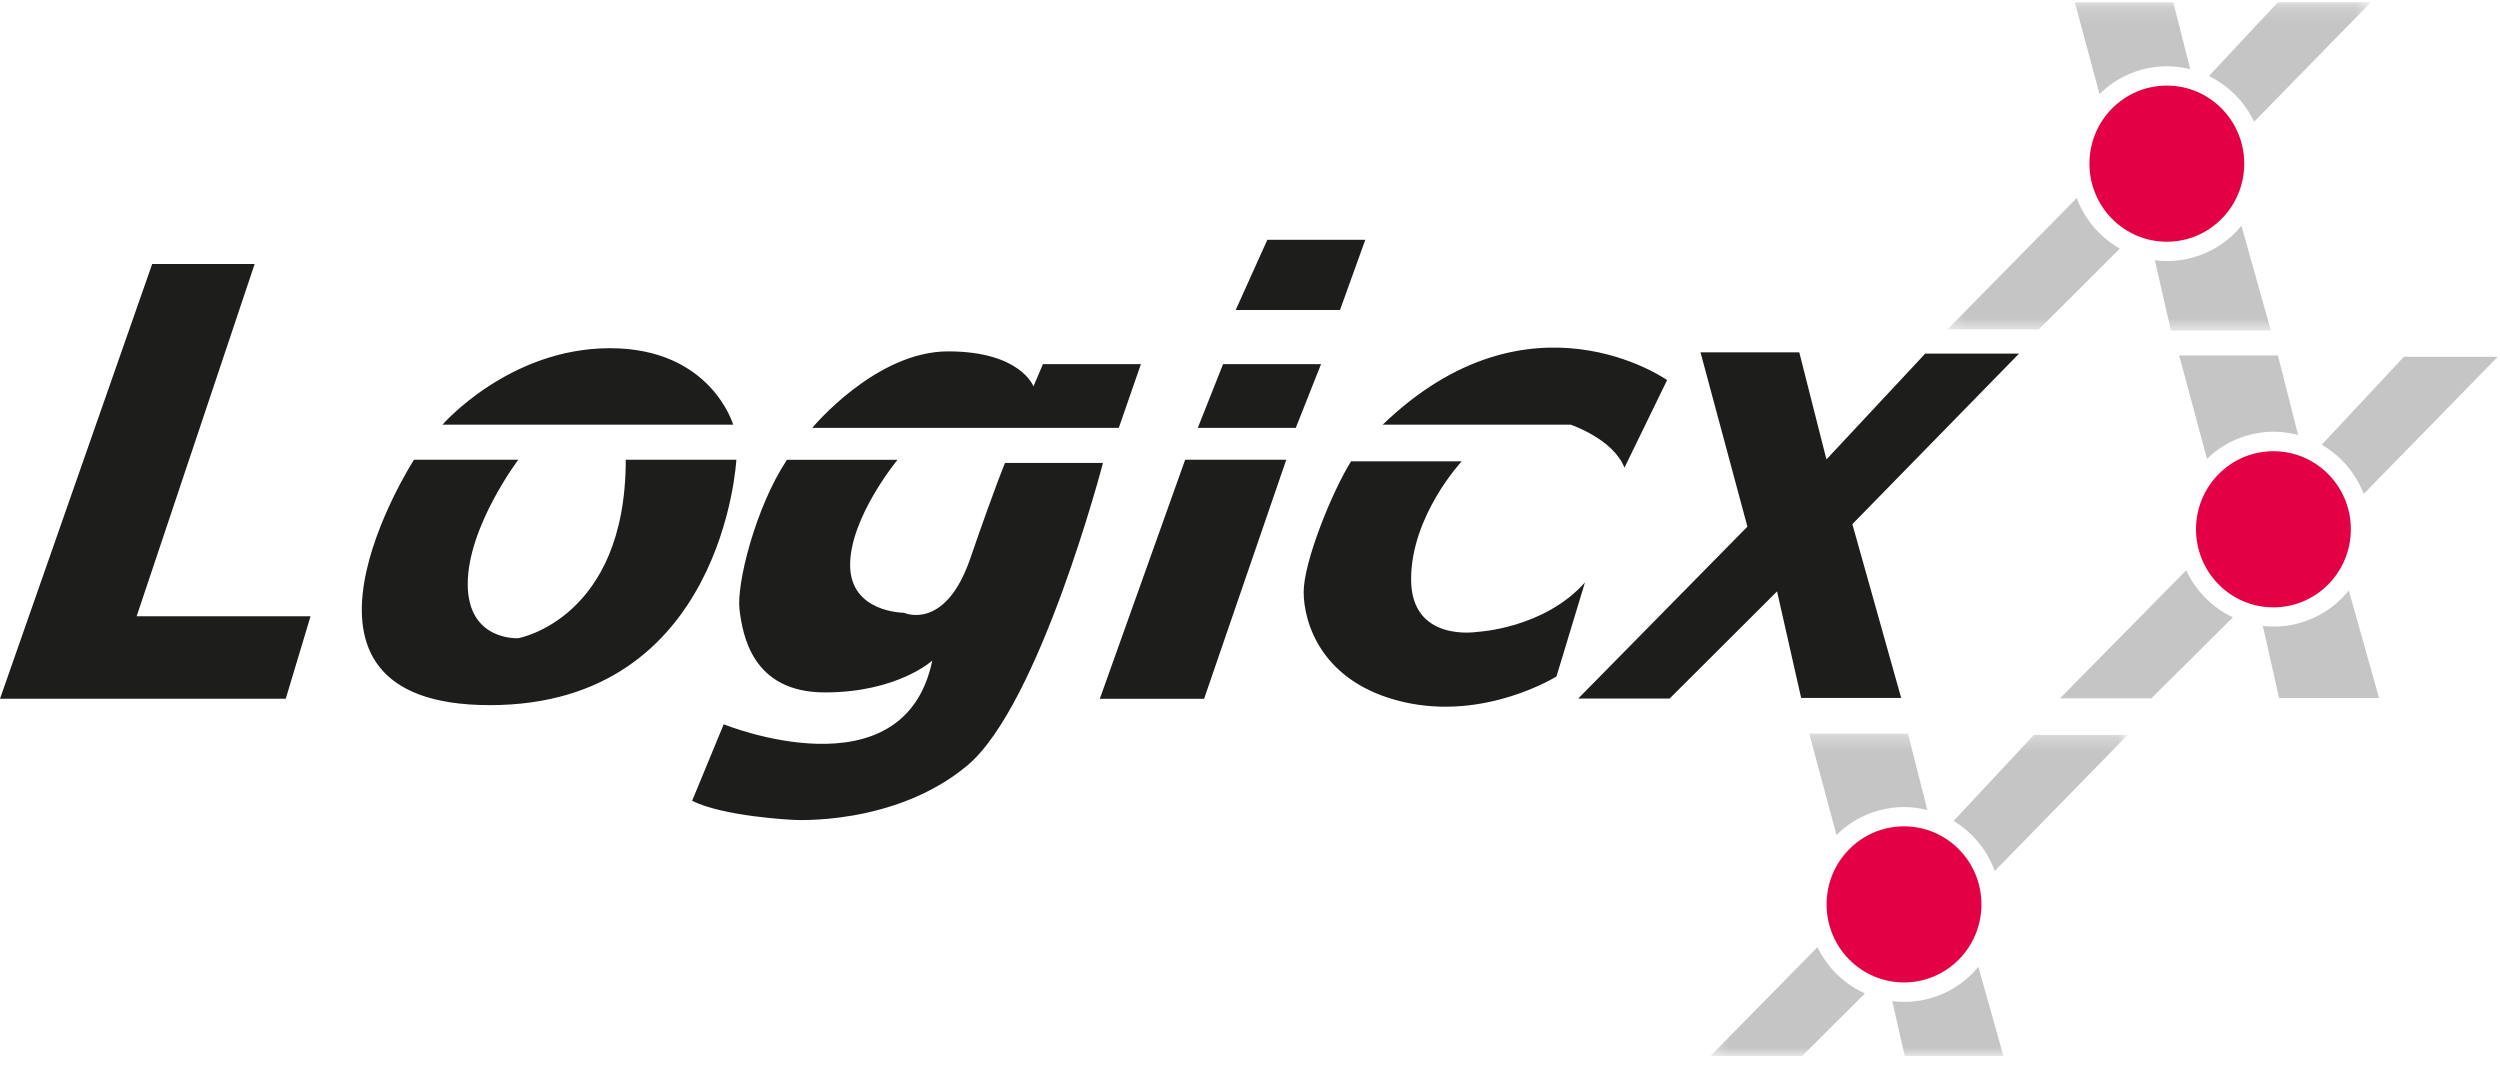 <?xml version="1.0" encoding="UTF-8"?>
<svg xmlns="http://www.w3.org/2000/svg" xmlns:xlink="http://www.w3.org/1999/xlink" width="161" height="69">
  <defs>
    <path id="a" d="M.219.143H27.49v21.149H.219z"></path>
    <path id="c" d="M.25.274h26.875V21.03H.25z"></path>
  </defs>
  <g fill="none" fill-rule="evenodd">
    <path fill="#1D1D1B" d="M9.801 17L0 45h18.401L20 39.686H8.8L16.4 17zm18.692 10.35s4.274-4.926 10.789-4.926c6.511 0 7.936 4.926 7.936 4.926H28.493zm23.814.205H72.05l1.424-4.104h-6.31l-.61 1.435s-.813-2.257-5.496-2.257c-4.68 0-8.75 4.926-8.75 4.926m24.83 0h6.31l1.627-4.104h-6.31zm2.442-7.593h6.717l1.627-4.517h-6.309zm-3.256 9.646h6.512l-5.292 15.394h-6.716zm-11.602.205h6.31S66.96 45.41 62.28 49.31c-4.681 3.9-11.195 3.49-11.195 3.49s-4.477-.206-6.512-1.23l2.035-4.926s11.6 4.72 13.432-4.104c0 0-2.238 2.052-6.918 2.052-4.683 0-5.292-3.695-5.498-5.336-.202-1.644 1.02-6.567 3.055-9.647h7.123s-3.054 3.694-3.054 6.773c0 3.078 3.46 3.078 3.46 3.078s2.647 1.232 4.276-3.489c1.627-4.72 2.238-6.157 2.238-6.157M40.3 29.608h7.121s-.813 15.803-15.874 15.803-4.886-15.803-4.886-15.803h6.717s-3.256 4.31-3.256 8.004 3.256 3.488 3.256 3.488 6.921-1.231 6.921-11.492m48.745-2.258h12.11s2.747.924 3.46 2.771l2.748-5.643s-8.855-6.26-18.318 2.872m-2.036 2.361h7.125s-3.258 3.488-3.258 7.593c0 4.104 4.274 3.388 4.274 3.388s4.275-.208 6.922-3.183l-1.834 6.054s-4.578 2.874-9.869 1.642c-5.293-1.231-6.412-5.13-6.412-7.08 0-1.95 1.832-6.466 3.052-8.414m22.504-7.021h6.361l1.75 6.897 6.362-6.815h6.042l-10.735 10.984 3.144 11.193h-6.442l-1.552-6.862-6.916 6.897h-5.886l10.893-11.068z"></path>
    <g transform="translate(125.196)">
      <mask id="b" fill="#fff">
        <use xlink:href="#a"></use>
      </mask>
      <path d="M14.361 4.268c.516 0 1.015.071 1.495.19L14.762.144H8.42l1.594 5.918a6.163 6.163 0 014.348-1.793m5.607 3.572L27.491.143h-5.993L17.06 4.897a6.269 6.269 0 012.908 2.943m-11.42 4.912l-8.33 8.46h5.885l5.218-5.203a6.277 6.277 0 01-2.774-3.257m5.814 4.06c-.267 0-.527-.022-.785-.055l1.035 4.535h6.441l-1.9-6.753a6.186 6.186 0 01-4.791 2.272" fill="#C5C5C5" mask="url(#b)"></path>
    </g>
    <path d="M152.222 31.808l8.632-8.832h-6.044l-5.29 5.665a6.275 6.275 0 012.702 3.167m-5.795-4.003c.545 0 1.07.079 1.572.211l-1.3-5.123h-6.36l1.791 6.658a6.166 6.166 0 014.297-1.746m0 12.546c-.236 0-.47-.018-.699-.041l1.044 4.64h6.44l-1.95-6.928a6.19 6.19 0 01-4.835 2.329m-5.633-3.625l-8.13 8.245h5.884l5.25-5.215a6.267 6.267 0 01-3.004-3.03" fill="#C5C5C5"></path>
    <g transform="translate(109.902 46.97)">
      <mask id="d" fill="#fff">
        <use xlink:href="#c"></use>
      </mask>
      <path d="M18.56 9.12L27.125.356h-6.041l-5.175 5.542a6.267 6.267 0 012.651 3.224m-5.833-4.115c.516 0 1.014.07 1.494.19L12.972.273h-6.36l1.757 6.532a6.178 6.178 0 014.358-1.8m-5.583 9.022L.25 21.031h5.913l4.036-4.025a6.262 6.262 0 01-3.055-2.978m5.583 3.523a5.84 5.84 0 01-.77-.054l.806 3.534h6.355l-1.615-5.738a6.18 6.18 0 01-4.776 2.258" fill="#C5C5C5" mask="url(#d)"></path>
    </g>
    <path d="M134.56 10.54c0-2.777 2.23-5.028 4.984-5.028s4.985 2.251 4.985 5.028c0 2.776-2.231 5.027-4.985 5.027-2.754 0-4.984-2.251-4.984-5.027m6.863 23.544c0-2.774 2.232-5.026 4.985-5.026 2.754 0 4.987 2.252 4.987 5.026 0 2.778-2.233 5.03-4.987 5.03-2.753 0-4.985-2.252-4.985-5.03m-23.79 24.158c0-2.776 2.231-5.026 4.985-5.026 2.754 0 4.987 2.25 4.987 5.026 0 2.777-2.233 5.027-4.987 5.027s-4.985-2.25-4.985-5.027" fill="#E40045"></path>
  </g>
</svg>

